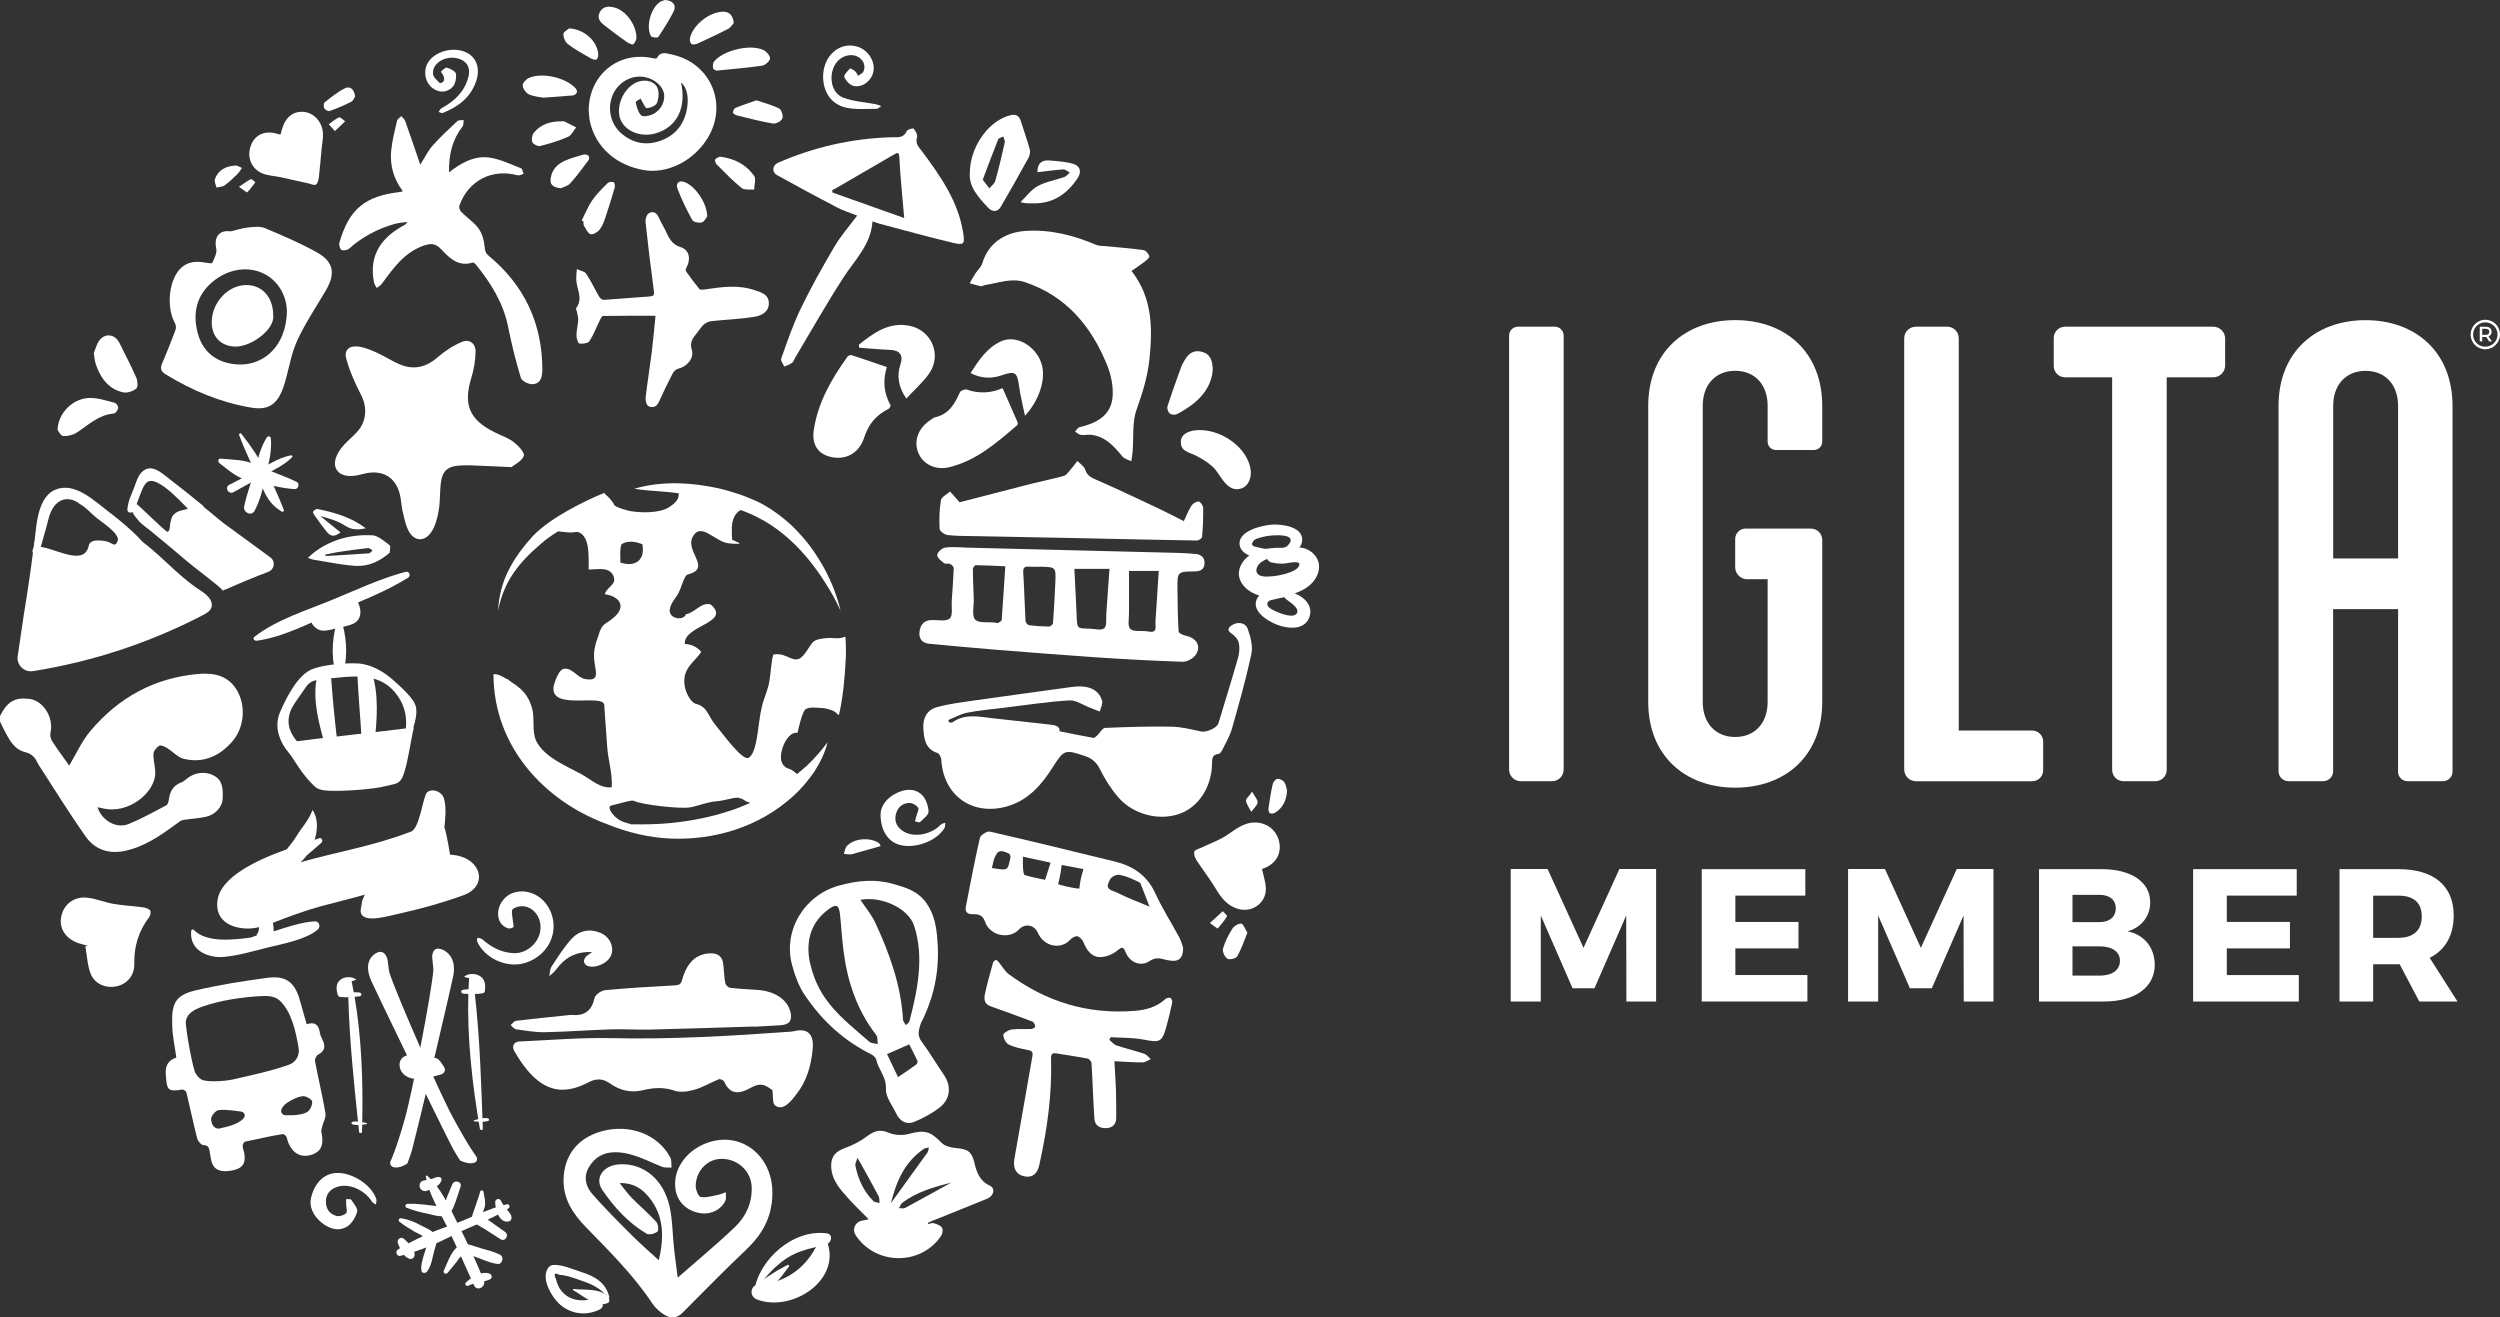<?xml version="1.0" encoding="UTF-8"?>
<svg id="a" data-name="Layer 1" xmlns="http://www.w3.org/2000/svg" width="567.82" height="299.21" viewBox="0 0 567.82 299.21">
  <rect x="0" y="0" width="567.82" height="299.21" fill="#333333" stroke="none"/>
  <defs>
    <style>
      .b {
        fill: #fff;
      }
    </style>
  </defs>
  <g>
    <path class="b" d="M41.6,186.24c1.7-.28,3.44-.35,5.13-.71,2.14-.46,3.79-2.23,3.85-4.21.06-1.93.12-4.02-1.98-5.15-2.06-1.1-4.57-.73-6.34.84-.32.28-.68.56-1.08.7-1.86.67-2.6,2.08-2.83,3.92-.06.45-.24,1.11-.57,1.28-2.82,1.48-5.61,3.05-8.55,4.24-2.81,1.14-6.1-.77-7.09-3.81.39.08.73.15,1.07.23,6.12,1.52,12.12-3.73,12.06-8.09-.02-1.42-.48-2.85-.42-4.26.03-.65.7-1.45,1.31-1.84.34-.22,1.2.16,1.71.47,1.33.81,2.49,2.17,3.9,2.51,4.4,1.04,8.08-.6,10.98-3.94,2.65-3.05,3.15-7.77,1.23-11.34-1.92-3.58-5.26-4.32-8.9-4.01-10,.87-18.19,5.37-24.58,13-1.96,2.34-3.23,5.24-4.78,7.81-1.14-1.61-2.57-3.52-3.87-5.52-.35-.54-.53-1.39-.38-2,.79-3.33-1.63-7.25-4.82-7.62-3.3-.39-5,.6-6.65,3.9v1.2c.27.57.51,1.16.81,1.71,1.22,2.27,2.24,4.71,5.17,5.36.64.14,1.29.58,1.75,1.06.48.5.72,1.24,1.11,1.84,3.53,5.44,6.93,10.98,10.68,16.27,1.99,2.8,5.03,3.91,8.58,3.23,4.7-.91,8.45-3.61,12.19-6.35.4-.3.85-.65,1.32-.72Z"/>
    <path class="b" d="M279.63,142.12c-.82.63-.85,1.15.14,1.82.71.48,1.45,1.31,1.61,2.11.22,1.08.11,2.33-.2,3.41-1.41,4.94-2.94,9.84-4.42,14.76-.34,1.15-2.78,2.19-3.99,1.92-2.21-.49-4.46-1.05-6.7-1.09-5.02-.09-10.05.06-15.07.28-.62.03-1.17,1.12-1.78,1.69-.26.24-.62.63-.87.58-2.54-.45-5.07-.98-7.71-1.51.16-1.1-.92-1.38-2.11-1.51-4.32-.48-8.63-.97-12.95-1.43-3.14-.33-6.35-1.18-9.26.92-.16.12-.51,0-.77-.02-.05-.17-.11-.34-.16-.51,1.41-.57,2.78-1.37,4.25-1.66,2.77-.54,5.6-.79,8.4-1.13,4.94-.6,9.87-1.37,14.82-1.67,1.55-.09,3.18,1.09,4.77,1.69.72.27,1.44.56,2.16.84.19-.83.74-1.78.52-2.48-.83-2.64-3.26-3.61-6.95-3.09-7.34,1.03-14.68,2-22.02,3.05-2.87.41-5.77.76-8.55,1.53-2.22.61-3.21,2.44-3.07,4.73.14,2.37.35,4.74,3.2,5.68.42.14.84.96.87,1.49.44,8.07,6.9,12.79,14.69,10.7,5-1.34,8.07-4.91,10.68-9.04,2.48-3.92,2.74-3.99,7.23-2.47,1.57.53,2.63,1.36,3.41,2.95,1.12,2.26,2.51,4.47,4.15,6.38,3.41,3.99,9.3,5.46,13.95,3.8,4.27-1.53,7.17-5.86,7.38-11.08.05-1.13-.2-2.34,1.49-2.53.3-.03.64-.49.81-.83.78-1.61,1.74-3.17,2.22-4.87,1.6-5.63,3.2-11.27,4.42-16.99.38-1.78-.19-3.92-.83-5.71-.53-1.51-2.46-1.7-3.77-.71Z"/>
    <path class="b" d="M214.54,124.42c-.67.11-1.65,1.06-1.67,1.65-.02.61.9,1.33,1.54,1.83.31.25.98,0,1.38.19.36.17.84.65.83.98-.09,2.43-.28,4.85-.45,7.28-.1,1.43.31,3.43-.45,4.12-.83.76-2.77.3-4.23.36-1.8.08-2.52,1.27-2.66,2.82-.14,1.52.72,2.42,2.23,2.56,4.6.44,9.2.87,13.81,1.25,7.99.64,15.97,1.29,23.96,1.83,6.59.44,13.2.8,19.8,1.01.96.03,2.27-.68,2.87-1.47,1.45-1.91.33-3.94-2.14-4.43-.61-.12-1.64-.58-1.66-.93-.2-3.22-.24-6.44-.27-9.67-.04-3.95-.01-3.97,3.92-4.02,1.25-.01,2.15-.41,2.23-1.77.07-1.36-.72-2.07-2.02-2.19-1.43-.13-2.86-.22-4.3-.25-16.07-.41-32.13-.8-48.2-1.2,0-.02,0-.03,0-.03-1.52-.02-3.06-.19-4.54.06ZM256.43,129.68h6.75c-.2,3.15-.39,6.12-.58,9.09-.07,1.11-.22,2.24-.14,3.34.09,1.25-.42,1.56-1.52,1.33-.19-.04-.39-.06-.59-.08-1.25-.13-2.93.17-3.64-.52-.64-.62-.27-2.33-.28-3.56-.02-3.22,0-6.43,0-9.6ZM252,129.2c-.25,3.51-.48,6.82-.73,10.14-.09,1.17.18,2.83-.47,3.36-.69.58-2.26.1-3.45.08-2.74-.04-2.7-.05-2.81-2.84-.14-3.57-.35-7.15-.52-10.74h7.98ZM233.78,128.7c.83.08,1.67.02,2.51.02,3.52.07,3.55.07,3.41,3.53-.13,3.1-.31,6.2-.54,9.3-.02.29-.59.76-.91.76-1.51-.02-3.03-.12-4.53-.31-.31-.04-.77-.61-.79-.95-.21-3.66-.29-7.32-.52-10.98-.07-1.16.3-1.46,1.37-1.37ZM221.61,128.37c2.22.03,4.45.15,6.72.25-.27,4.17-.52,8.18-.82,12.19-.02.25-.49.51-.81.67-.18.09-.46-.04-.7-.07-1.56-.18-3.75.18-4.52-.7-.81-.91-.26-3.03-.31-4.62-.08-2.27-.19-4.54-.21-6.81,0-.32.43-.91.66-.91Z"/>
    <path class="b" d="M100.2,109.23c.36-2.33,1.58-3.28,3.91-3.47.91-.07,1.83-.1,2.75-.07,2.86.1,5.72.25,9.3.41.76-.63,2.43-1.39,2.81-2.57.24-.74-1.27-2.34-2.31-3.14-1.28-.97-2.89-1.49-4.35-2.22-5.76-2.88-7.12-6.29-5.24-12.41.59-1.91.92-3.95.95-5.94.03-1.77-1.4-2.87-3.02-2.2-2,.83-3.92,2.06-5.55,3.49-2.63,2.3-5.43,2.99-8.61,1.67-1.79-.74-3.43-1.86-5.21-2.66-1.36-.61-2.79-1.22-4.25-1.41-2.02-.27-3.26.78-2.75,2.69.75,2.83,1.98,5.58,3.33,8.19,1.52,2.93,1.35,6.15-.92,8.58-.9.96-1.91,1.82-2.81,2.77-2,2.1-2.66,4.33-1.76,5.76.92,1.45,2.97,1.8,5.81,1,4.73-1.33,8.04.8,8.75,5.64.14.99.22,1.99.45,2.96.32,1.35.6,2.75,1.17,3.99,1.2,2.59,3.59,2.97,5.24.66,1-1.4,1.46-3.31,1.76-5.06.38-2.18.2-4.46.54-6.65Z"/>
    <path class="b" d="M169.56,283.74c3.98-3.73,6.09-8.09,5.85-13.56-.34-7.62-6.59-12.7-13.56-10.98-5.61,1.38-9.32,6.35-8.38,11.23.55,2.81,2.79,4.78,5.87,5.15,2.26.27,4.56-.91,5.43-2.92.23-.53.06-1.24.07-1.87-.56.2-1.11.47-1.69.58-1.34.25-2.74.72-4.01.49-.54-.1-1.17-1.73-1.13-2.64.16-3.58,2.91-6.14,6.17-6.01,3.59.15,6.41,2.89,6.55,6.37.14,3.58-1.28,6.67-3.73,9.04-4.1,3.94-8.51,7.56-13.07,11.56-.3-2.36-.61-4.54-.85-6.73-.33-3.08-.31-6.24-.96-9.25-1.37-6.32-5.93-10.05-11.4-9.75-3.69.2-5.78,3.1-3.91,5.84,2.68,3.92,5.9,7.46,10.06,9.92.57.34,1.86,0,2.46-.48.32-.25.17-1.73-.27-2.2-1.75-1.91-3.73-3.6-5.55-5.44-.92-.93-1.68-2.03-2.78-3.38,3.16-.08,5.11,1.32,6.63,3.16,3.65,4.43,3.4,9.52,2.27,14.37-1.97-1.81-4.11-3.66-6.1-5.65-3.07-3.07-6.16-6.13-9.01-9.4-1.46-1.67-2.05-3.84-.81-6.01,1.28-2.24,3.24-3.44,5.88-3.47,3.95-.05,7.26,1.92,10.77,3.3.65.26,1.44.13,2.17.18-.09-.78.04-1.68-.3-2.32-2.82-5.27-9.3-7.68-15.63-5.91-5.33,1.49-8.45,5.38-8.6,10.86-.12,4.44,2.11,7.86,5.04,10.87,5.4,5.54,10.9,10.99,15.21,17.49.66.99,1.68,1.85,2.7,2.48,1.36.84,2.78.79,4.03-.46,4.84-4.84,9.61-9.77,14.6-14.45Z"/>
    <path class="b" d="M209.87,230.96c2.47-5.42,3.54-11.05,3.05-17.23-.21-3.41-.79-6.14-2.45-8.53-2.02-2.91-4.87-3.65-7.71-4.46-4.08-1.16-8.11-.72-12.14.38-7.94,2.16-12.88,10.26-10.69,18.17.64,2.3,1.54,4.83,2.93,6.85,4.19,6.07,8.88,10.25,15.13,13.39.44.22.94.72,1.03,1.17.49,2.26,2.35,3.92,2.2,6.62-.11,1.81,1.46,3.74,2.33,5.59.84,1.81,2.39,2.64,4.22,1.85,2.02-.87,4.05-1.93,5.75-3.3,2.39-1.92,2.55-4.86.89-7.29-1.73-2.52-3.28-5.17-5.1-7.62-1.05-1.4-.63-2.64-.21-3.97.18-.56.53-1.07.78-1.61ZM199.37,237.14c-.65-.17-1.47-.14-1.93-.54-6.22-5.37-11.44-9.28-13.35-17.47-.07-.31-.16-.62-.18-.68-.98-5.17.5-9.26,4.51-12.1,1.52-1.08,2.14-.73,2.36,1.26.3,2.77.45,5.56.8,8.32.88,6.99,3.05,13.49,7.43,19.14.38.49.25,1.37.36,2.06ZM208.11,241.78c-1.31.96-2.67,1.86-4.14,2.87-.88-1.85-1.7-3.56-2.5-5.23,1.67-.73,3.29-1.45,5.03-2.21.62,1.2,1.29,2.44,1.88,3.73.09.2-.08.7-.28.84ZM206.56,231.97c-.09.33-.53.58-.81.86-.23-.41-.63-.81-.65-1.23-.45-7.82-3.05-15.03-6.3-22.03-.84-1.81-2.18-3.39-3.38-5.2,4.63-.88,10.89,1.8,12.22,5.94,2.3,7.11.77,14.56-1.08,21.66Z"/>
    <path class="b" d="M262.44,202.97c-1.88-4.13-5.07-6.28-9.26-7.3-9.44-2.3-18.87-4.62-28.34-6.79-.64-.15-2.12.77-2.27,1.41-1.19,5.15-2.17,10.36-3.18,15.55-.24,1.25.24,1.84,1.62,1.8,1.18-.04,2.2.18,2.71,1.69,1.09,3.23,5.52,4.15,7.76,1.74,1.32-1.42,3.47-1.01,4.26.81,1.36,3.13,5.23,3.91,7.36,1.54.38-.43,1.16-.88,1.62-.76.55.14,1.13.8,1.37,1.37.72,1.73,1.78,3.3,3.67,3.35,1.34.04,2.96-.6,4-1.48,1.11-.94,1.39-.84,1.88.35.99,2.37,3.42,3.39,5.45,2.04,1.21-.81,2.22-.73,3.41-.36.45.14.94.19,1.41.26,1.84.26,2.82-.59,2.82-2.9-.18-.51-.41-1.5-.87-2.36-1.79-3.34-3.86-6.54-5.42-9.98ZM229.5,194.77c-.67,3.08-.47,2.97-4.23,2.37.25-.73.24-1.25.47-1.88.75-2.12,1.36-2.38,3.42-1.38.22.1.4.62.34.89ZM237.49,199.52c-.04.11-.13.31-.16.3-1.53-.32-3.08-.6-4.58-1.07-.26-.08-.35-.96-.39-1.47-.06-.82-.02-1.66-.02-2.7,2.27.49,4.28.92,6.28,1.35-.4,1.26-.77,2.43-1.14,3.59ZM245.46,199.73c-.15.7-.22,1.41-.32,2.1-2-.12-4.81-.99-4.81-.99,0,0,.62-2.38.81-4.39,1.63.31,3.25.62,4.93.94-.24.9-.46,1.61-.61,2.34ZM253.77,202.76c-.83-.43-2.88-.65-1.92-2.36.21-1.18,1.6-1.86,2.49-1.69,1.66.33,2.78.92,3.99,1.47.24.11.62.26.71.49.67,1.64,1.29,3.3,2.04,5.25-2.68-1.13-5.08-2-7.32-3.16Z"/>
    <path class="b" d="M119.72,243.01c4.18,4.96,8.42,5.74,14.12,2.73,1.57-.82,3.15-.77,4.59.27,2.3,1.65,4.84,2.27,7.57,1.61,2.45-.59,4.74-.74,7.23.11,1.36.47,3.16.17,4.62-.26,1.87-.55,3.58-1.61,5.4-2.34.3-.12,1.08.21,1.22.52,1.03,2.34,2.68,3.01,5.03,1.93.81-.37,1.57-.87,2.41-1.11.57-.16,1.29-.13,1.84.09.74.3,1.38.86,1.7,1.06.19,1.35-.05,2.96.58,3.44,1.41,1.08,2.72-.03,3.76-1.17.36-.4.69-.83,1.02-1.26,2.44-3.06,3.44-6.63,3.78-10.48.29-3.34-1.2-4.72-4.43-3.91-.19.05-.38.07-.57.08-13.56.98-27.11,1.78-40.73,1.47-6.96-.16-13.94.47-20.91.76-1.24.05-1.79,1.1-1.1,2.25.87,1.45,1.78,2.91,2.87,4.2Z"/>
    <path class="b" d="M223.8,64.73c3-.45,5.91-1.69,9.05-.63,9.33,3.15,15,9.98,18.57,18.74.93,2.28,1.5,4.99,1.27,7.41-.41,4.21-3.72,5.9-7.5,6.78-.4.09-.69.66-1.03,1,.44.26.87.68,1.34.75.73.11,1.51-.11,2.25-.03,3.27.34,5.25,2.57,7.18,4.93.45.55,1.34.74,2.02,1.09.1-.73.24-1.45.3-2.18.26-3.23-.14-6.69.92-9.63,1.35-3.75,2.49-7.45,2.9-11.4.73-7.03.7-13.91-4.07-20.02,1.03-.72,1.96-1.32,2.83-2,.49-.38,1.28-.98,1.21-1.32-.12-.56-.79-1.33-1.31-1.41-2.73-.39-5.48-.59-8.23-.87-.88-.09-1.84-.03-2.62-.36-5.09-2.17-10.33-3.49-15.92-3.13-5,.32-8.58,3.02-9.85,7.35-.25.84-1.05,1.52-1.56,2.3-.47.72-.87,1.49-1.31,2.23.84.23,1.68.51,2.53.67.31.06.68-.22,1.03-.27Z"/>
    <path class="b" d="M77.09,55.07c-.15.51.09,1.46.47,1.69.39.24,1.35.06,1.74-.29,3-2.69,6.47-4.5,10.31-5.6.92-.26,1.9-.32,2.85-.46-.15.42-.37.56-.6.69-5.22,2.81-8.14,6.83-6.92,13.05.09.44.41.84.63,1.26.39-.32.86-.57,1.15-.96,2.61-3.51,5.07-7.11,9.53-8.67,1.73-.6,2.75-.47,4.04.92,1.83,1.95,3.87,3.95,7.05,2.94.17-.05.51.18.67.36,3.46,4.24,6.31,8.77,7.41,14.28.77,3.89,1.74,7.75,2.88,11.54.21.71,1.72,1.47,2.6,1.44,2.06-.07,2.29-1.91,2.28-3.46-.06-10.42-4.11-19.01-12.14-25.67-.81-.67-.91-1.26-.99-2.25-.12-1.39-.58-2.93-1.4-4.04-1.04-1.41-2.62-2.42-3.88-3.69-.32-.32-.57-1.04-.43-1.43,1.98-5.69,7.41-8.48,13.22-6.91.39.11.9-.2,1.35-.32-.18-.44-.25-1.15-.55-1.26-2.35-.9-4.68-2.07-7.13-2.43-3.37-.49-6.35,1.07-9.25,3.35-.07-4.05.76-7.44,3.07-10.41.27-.35.18-.98.25-1.48-.49.08-1.15-.01-1.45.27-1.92,1.79-3.84,3.59-5.59,5.54-.98,1.09-1.63,2.47-2.81,4.32-1.24-3.61-2.3-6.76-3.41-9.88-.15-.42-.58-.75-.89-1.12-.34.34-.88.63-.97,1.03-.52,2.24-1.11,4.49-1.33,6.77-.33,3.34.54,6.46,2.65,9.25-.32.09-.47.14-.61.16-8,.92-11.6,3.89-13.79,11.47Z"/>
    <path class="b" d="M73,257.21c-.08-.38.03-.81.13-1.2.26-1.06.95-2.18.79-3.16-.67-3.96-1.62-7.86-2.37-11.81-.09-.46.3-1.3.69-1.5,1.46-.76,1.76-1.76,1.07-3.22-.27-.57-.56-1.16-.66-1.77-.28-1.78-1.11-2.57-3-1.9-.55-1.95-1.04-3.74-1.56-5.53-1.22-4.25-3.32-5.58-7.52-5.01-5.3.72-10.91,1.59-16.13,2.83-4.83,1.15-5.51,3.11-5.32,8.21.09,2.36.61,4.7.93,7.06q-2.75.83-2.38,4.03c0,.08.01.16.02.24.21,3.22.57,3.48,3.69,2.99.29-.05.88.35.95.63.84,3.47,1.56,6.97,2.44,10.42.16.64.93,1.55,1.43,1.56,1.18.02,1.29.71,1.43,1.55.09.55.19,1.1.29,1.65.46,2.52,2.16,3.04,4.67,2.59,2.39-.43,3.32-1.47,2.88-4.01-.1-.55-.36-1.08-.36-1.62,0-.33.32-.9.57-.95,2.96-.56,5.53-1.26,8.51-1.7.28-.04.85.41.92.72.69,2.94,2.56,4.7,5.2,4.09,2.52-.59,3.34-2.2,2.71-5.19ZM55.12,254.23c-1.4,1.21-3.27,1.64-5.48,2.13-1.41-.11-1.68-1.5-1.68-2.24,0-.7,1.05-1.92,1.73-1.99,1.72-.17,3.49.15,5.23.36.27.03.65.49.68.78.03.31-.27.77-.48.95ZM53.16,245.12c-2.23.51-5.63.64-7.09.21-.7-.21-1.62-1.26-1.86-2.03-.83-2.63-2.18-10.51-2-11.44.34-1.71,1.91-2.57,3.68-3.2,4.16-1.49,9.21-2.18,13.12-2.41,1.73-.1,3.4-.06,4.54,1.02,2.69,2.57,3.59,6.87,4.25,10.59.35,1.96-.64,3.44-2.25,4-4.07,1.43-8.19,2.3-12.38,3.25ZM69.75,252.58c-1.1.61-2.88.79-4.38.71-.56.11-1.29-.04-1.5-.75-.16-.7.67-1.62,1.26-2.02,1.08-.72,2.32-1.36,3.56-1.54.71-.11,2.1.64,2.2,1.19.13.75-.49,2.05-1.15,2.42Z"/>
    <path class="b" d="M37.54,84.97c6.07,3.73,12.53,6.45,19.59,7.62,3.5.58,5.53-.51,6.92-3.81.29-.7.52-1.42.73-2.15.9-3.14,1.41-6.45,2.77-9.38,1.83-3.95,4.3-7.59,6.5-11.37,2.19-3.75,1.74-6.44-2.05-8.55-3.78-2.11-7.79-3.82-11.78-5.5-1.09-.46-2.51-.31-3.75-.18-1.38.14-2.72.59-4.08.9-2.7-.38-3.83,1.38-3.27,3.9.22.98-.43,2.21-.89,3.24-.09.2-1.14.05-1.72-.06-2.23-.42-4.29-.1-5.8,1.66-2.5,2.92-2.85,8.81-.95,12.15.23.4.26,1.06.1,1.5-.96,2.57-1.97,5.13-3.05,7.65-.47,1.1-.25,1.77.75,2.39ZM48.89,63.53c6.39-4.72,14.48-2.02,16.07,5.29.16.73.17,1.5.2,1.76-.02,8.21-5.82,13.39-12.91,11.98-4.2-.83-6.64-3.55-7.51-7.59-1-4.61.29-8.58,4.15-11.44Z"/>
    <path class="b" d="M176.48,39.77c4.49,2.49,9,4.94,13.55,7.3,1.59.83,3.34,1.37,4.66,1.9-1.75,2.35-3.68,4.53-5.14,7-2.73,4.63-5.37,9.34-7.71,14.18-1.76,3.64-3.05,7.51-4.42,11.32-.16.45.45,1.18.7,1.78.59-.26,1.25-.44,1.76-.82.35-.26.49-.8.74-1.21,3.62-6.05,7.08-12.21,10.91-18.13,2.62-4.06,6.29-7.5,6.64-12.81.62.21,1.1.4,1.59.53,5.53,1.46,11.04,3.01,16.61,4.32,2.62.62,2.78.28,2.4-2.21-1.12-7.16-5.13-12.87-9.3-18.48-.78-1.04-1.65-1.76-1.18-3.27.17-.55-.34-1.42-.78-1.96-.13-.16-1.39.18-1.56.55-.8,1.75-2.18,1.37-3.64,1.42-8.9.28-17.44,2.22-25.6,5.79-1.3.57-1.47,2.12-.24,2.8ZM189.64,42.88c4.48-2.59,8.95-5.19,13.42-7.79.92-.53,1.15-.5,1.21.77.23,4.45.7,8.89,1.1,13.66-5.24-1.86-10.76-3.82-16.27-5.78-.03-.18-.07-.36-.1-.55.21-.1.43-.19.64-.31Z"/>
    <path class="b" d="M265.8,226.65c-.27-.14-.87.04-1.14.28-2.01,1.82-4.3,2.45-7.04,2.67-10.61.83-20.03-2.08-28.49-8.33-.9-.66-1.47-1.76-2.21-2.64-.2-.24-.5-.61-.71-.59-.25.02-.61.38-.68.65-.65,2.34-1.3,4.68-1.82,7.04-.26,1.16-.18,2.31,1.27,2.82,3.19,1.13,6.37,2.28,9.53,3.49.32.12.55.7.63,1.11.03.14-.55.55-.87.56-1.51.07-3.04-.08-4.52.13-.71.1-1.88.81-1.87,1.23.02.76.58,1.85,1.23,2.17,1.29.64,2.77.93,4.21,1.21.89.17,1.36.34,1.17,1.41-1.38,7.76-2.68,15.53-4.08,23.29-.39,2.15.34,3.63,2.25,4.03,1.78.38,2.94-.52,3.4-2.6,1.77-7.96,2.92-15.99,2.66-24.17-.03-1.05.36-1.32,1.36-1.14,2.31.41,4.65.71,6.95,1.16.36.07.86.67.89,1.05.26,4.22.37,8.44.66,12.65.11,1.59,1.31,2.2,2.82,2.09,1.44-.11,2.13-.99,2.13-2.39,0-2.07,0-4.15-.06-6.22-.07-2.16-.23-4.33-.36-6.58,2.25.11,4.31.28,6.38.27.63,0,1.26-.48,1.89-.74-.5-.42-.93-1.04-1.51-1.23-2.08-.69-4.22-1.19-6.29-1.89-.62-.21-1.09-.84-1.63-1.27.11-.2.22-.4.33-.6,2.53.17,5.1.08,7.57.57,3.5.69,4.07.57,5.01-2.75.53-1.86.97-3.75,1.38-5.65.07-.34-.14-.96-.4-1.1Z"/>
    <path class="b" d="M224.78,269.27c-2.31-1.07-2.96-3.03-3.48-5.22-.61-2.53-1.54-3.07-4.11-3.28-1.17-.1-2.62-.45-3.37-1.24-2.51-2.61-3.87-2.95-7.43-1.98-1.41.38-3.23.3-4.56-.28-2-.87-3.31-.37-4.9.81-1.48,1.1-3.18,2.03-4.92,2.63-2.17.76-3.31,1.91-3.23,4.25.11,3.11,2.1,5.26,4.03,7.38,1.4,1.55,2.92,2.98,4.5,4.59-.65.14-1.15.23-1.64.34-1.5.35-2.16,2-1.33,3.28,4.54,6.91,14.93,6.97,19.46.07.3-.46.41-1.43.13-1.81-.38-.52-1.19-.78-1.87-.99-.36-.11-.83.13-1.24.21-.03-.09-.06-.18-.09-.27.31-.15.62-.31.94-.44,4.17-1.68,8.36-3.34,12.52-5.05,1.58-.65,1.95-2.36.59-2.99ZM198.35,272.77c-2.25-2.23-3.47-5.01-4.08-8.07-.07-.37.21-.81.47-1.72.46.78.63,1.06.79,1.34,1.35,2.45,2.73,4.89,4.03,7.37.23.43.14,1.02.2,1.54-.48-.14-1.09-.14-1.41-.45ZM202.35,273.27c1.22-4.89,3.11-9.37,7.49-12.33.31-.21.76-.21,1.14-.3-.11.38-.11.83-.33,1.14-2.75,3.84-5.53,7.66-8.3,11.49ZM205.57,274.36c-.37.2-.92.04-1.39.05.24-.4.39-.92.73-1.19,3.51-2.69,7.69-3.71,11.14-4.62-3.11,1.72-6.78,3.77-10.48,5.76Z"/>
    <path class="b" d="M246.46,106.65c-.24-.76-1.15-1.32-1.76-1.96-.55.71-1.07,1.44-1.65,2.11-.43.49-.88,1.14-1.44,1.3-2.49.69-5.03,1.19-7.54,1.82-5.58,1.42-11.15,2.88-16.11,4.16-.94-1.05-1.56-1.75-2.17-2.44-.72.65-1.94,1.21-2.07,1.96-.37,2.14-.42,4.35-.31,6.53.03.52,1.15,1.32,1.84,1.4,2.09.24,4.22.2,6.33.24,7.66.15,15.31.29,22.97.45,9.09.19,18.18.4,27.27.55.42,0,1.18-.5,1.21-.81.18-2.2.29-4.41.24-6.62-.01-.52-.66-1.43-1.05-1.44-.55-.02-1.32.49-1.64,1-.71,1.13-1.19,2.4-1.7,3.47-1.98-1-3.86-1.99-5.78-2.9-4.72-2.22-9.44-4.46-14.22-6.55-1.17-.51-1.99-.95-2.41-2.27Z"/>
    <path class="b" d="M147.61,67.33c-3.5.23-6.99.56-10.5.78-.33.02-.82-.38-1.01-.71-1.01-1.73-1.85-3.57-2.97-5.23-.38-.57-1.39-.71-2.12-1.05-.05.75-.14,1.5-.13,2.24.01,2.2,1.66,4.39,0,6.6-.11.15.09.52.14.79.11.66.34,1.32.31,1.97-.06,1.15-.4,2.29-.4,3.43,0,.66.34,1.81.68,1.87.73.13,1.95-.05,2.28-.55.96-1.46,1.57-3.15,2.35-4.74.18-.37.47-.97.72-.97,4.02-.06,8.04-.04,11.93-.04-.31,2.98-.53,5.59-.85,8.19-.44,3.48-1,6.94-1.4,10.42-.07.63.2,1.69.64,1.91.91.47,1.85.22,2.37-.95.99-2.22,2.06-4.4,3.18-6.56.23-.44.76-.87,1.23-.99,2.01-.5,3.66-2.36,3.06-4.3-.55-1.79.31-2.73,1.21-3.85.5-.62.91-1.34,1.5-1.86.46-.4,1.13-.72,1.73-.79,3.3-.36,6.64-.46,9.91-1.01,1.54-.26,3.26-1.15,3.15-3.22-.1-1.94-1.86-2.34-3.3-2.83-3.72-1.26-7.49-.69-11.25-.14-.4.06-1.03.12-1.22-.1-1.09-1.32-2.11-2.7-3.09-4.1-.11-.16.05-.58.18-.83,1.02-1.84.63-3.97-1.36-4.58-2.17-.67-2.71-2.3-3.51-3.93-.46-.93-1.01-1.81-1.42-2.76-.48-1.12-1.32-1.61-2.31-.98-.48.31-.79,1.32-.72,1.96.56,5.23,1.19,10.44,1.89,15.65.12.9.02,1.19-.93,1.25Z"/>
    <path class="b" d="M117.19,233.78c2.21.31,4.44.71,6.66.66,5.01-.1,10.01-.49,15.02-.65,2.89-.09,5.79.13,8.68.06,7.91-.19,15.82-.46,23.72-.7,0,.02,0,.03,0,.05,2-.11,4-.22,6.01-.34,2.03-.12,2.76-1.12,2.24-3.07-.75-2.81-3.55-4.67-7.46-4.95-2.07-.15-4.16-.24-6.22-.48-.42-.05-1.02-.63-1.1-1.04-.26-1.36-.31-2.76-.44-4.14-.18-1.89-1.16-2.73-3.06-2.65-3.14.15-5.22,2.08-6.32,6.05-.27.98-.71,1.18-1.66,1.23-5.28.28-10.56.59-15.81,1.08-.88.08-2.24,1.02-2.41,1.78-.64,2.87-2.22,4.1-5.09,3.85-.38-.03-.77.04-1.15.08-3.87.4-7.74.79-11.6,1.26-.44.05-.81.63-1.22.97.4.33.77.88,1.21.94Z"/>
    <path class="b" d="M133.71,25.01c.08.83.09,1.68.26,2.49,1.23,5.84,5.9,10.05,12.31,11.14,5.31.9,11.27-2.1,14.44-7.27,4.71-7.7.7-17.12-8.15-18.99-1.16-.25-2.55-.81-3.37.81-.06.13-.56.11-.83.05-7.81-1.77-14.58,3.69-14.66,11.77ZM139.1,21.69c1.14-2.72,3.76-4.43,6.57-4.28,2.38.12,4.65,1.76,5.1,3.68.44,1.83-.63,4.02-2.6,4.9-.77.34-2.12.62-2.53.22-.72-.7-1.01-1.91-1.25-2.96-.05-.22.86-.67,1.11-.85.58.94,1.03,2.19,1.4,2.16.83-.05,2.08-.56,2.32-1.19.4-1.05.53-2.55.06-3.5-.87-1.77-3.54-2-5.4-.8-2.7,1.74-4.06,5.66-2.87,8.26,1.21,2.65,4.77,3.93,8.06,2.91,4.75-1.47,6.86-5.81,5.61-11.52,1.17.92,1.78,2.96,1.42,5.54-.51,3.63-2.44,6.32-5.9,7.64-3.32,1.26-6.46.69-9.14-1.66-2.41-2.11-3.15-5.66-1.94-8.54Z"/>
    <path class="b" d="M192.53,80.95c-3.66,5.09-6.78,10.46-7.7,16.78-.46,3.13.84,5.16,3.4,5.93,3.43,1.03,6.81-.43,8.05-4.28,1.01-3.12,2.75-5.12,5.53-6.51.25-.12.54-.71.45-.87-1.67-2.89-1.69-5.91-.83-8.62-2.71-.93-5.31-1.83-7.93-2.69-.27-.09-.81.04-.96.25Z"/>
    <path class="b" d="M215.63,106.11c6.13-1.49,10.74-5.55,15.37-9.51.14-.12.19-.51.11-.71-1.1-2.57-2.24-5.12-3.4-7.74-2.45,1.11-5.25,1.35-8.16.33-.41-.14-1.36.24-1.53.62-1.16,2.6-2.48,4.95-5.56,5.66-.41.09-.77.41-1.14.65-2.76,1.8-3.84,4.73-2.76,7.41,1.05,2.6,3.89,4.06,7.05,3.29Z"/>
    <path class="b" d="M32.34,206.06c-2.18-.29-4.38-.39-6.54-.76-1.99-.35-3.9-1.16-5.89-1.4-3.06-.37-5.42,1.45-6,4.26-.55,2.65.96,5.03,3.87,6.05.7.25,1.44.39,2.17.58-.19.05-.38.09-.56.14.37,2.09.45,4.29,1.2,6.23.93,2.39,3.55,3.4,5.98,2.84,2.31-.53,3.98-2.45,3.93-5.06-.08-3.96.96-7.46,3.36-10.6.3-.39.47-1.31.23-1.58-.38-.42-1.12-.62-1.74-.7Z"/>
    <path class="b" d="M285.05,186.82c-2.69-.02-4.53,1.68-6.61,3.01-1.73,1.11-3.73,1.81-5.61,2.7-.56.27-1.44.48-1.56.9-.16.56.12,1.38.48,1.93,1.39,2.15,3,4.18,4.31,6.38,1.29,2.16,2.71,4.05,5.26,4.73,3.19.85,6.3-1.45,6.19-4.74-.05-1.43-.56-2.84-.87-4.33-.04.02.06-.05.16-.09,2.81-.96,4.23-3.14,3.79-5.84-.46-2.76-2.71-4.63-5.54-4.66Z"/>
    <path class="b" d="M59.67,39.41c1.21.5,2.62.53,3.94.81,2.14.46,4.28.95,6.42,1.43.59.13,1.38.52,1.72.28.43-.3.61-1.11.68-1.73.25-2.12.41-4.24.61-6.36.11-1.15.36-2.29.32-3.43-.08-2.61-1.99-4.76-4.3-4.99-2.4-.25-4.19,1.14-4.99,3.85-.12.41-.23.83-.36,1.29-.2-.04-.35-.06-.49-.1-2.82-.94-5.18-.02-6.17,2.41-1.08,2.68-.07,5.44,2.63,6.56Z"/>
    <path class="b" d="M227.29,47c2.16-3.69,4.26-7.43,6.32-11.18.3-.54.43-1.35.27-1.94-.58-2.12-1.35-4.18-1.99-6.29-.63-2.04-2.02-1.61-3.42-1.09-4.44,1.65-8.18,7.25-8.19,12.77-.28,3.11,1.94,5.56,4.18,7.94.84.9,2.09,1.06,2.84-.22ZM226.71,31.67c.13-.33.78-.45,1.18-.67.11.48.41,1,.31,1.43-.65,2.9-1.34,5.79-2.14,8.65-.18.64-.89,1.14-1.35,1.7-.41-.54-.83-1.08-1.5-1.97,1.18-3.12,2.3-6.15,3.5-9.14Z"/>
    <path class="b" d="M206.54,73.99c-4.68-.92-8.12,1.64-11.47,4.3.02.23.05.45.07.68,2.32.17,4.63.41,6.95.49,2.31.08,3.12,1.21,2.44,3.26-.86,2.59-.53,5.15,1.33,7.8,1.85-2.01,3.81-3.7,5.23-5.77,2.87-4.19.48-9.78-4.54-10.76Z"/>
    <path class="b" d="M227.39,85.27c3.24-1.08,3.64-.78,4.09,2.57.29,2.12.83,4.2,1.32,6.59,2.92-3.15,4.43-7.32,4.04-10.53-.58-4.69-5.66-8.14-9.5-6.37-3.19,1.47-5.02,4.29-6.9,7.21,2.36,1.2,4.62,1.32,6.95.54Z"/>
    <path class="b" d="M268.22,100.14c-.21,2.35,1.77,2.54,3.28,3.29,1.37.68,2.72,1.49,3.85,2.5.99.89,1.63,2.15,2.46,3.22,1.09,1.4,2.38,2.45,4.29,1.73,1.5-.56,2.27-2.47,1.91-4.48-.82-4.59-6.15-8.66-11.42-8.72-2.51-.03-4.24.89-4.38,2.45Z"/>
    <path class="b" d="M118.98,218.8c4.52-1.29,7.28-5.26,6.67-9.61-.68-4.82-5.13-7.85-9.29-6.33-1.82.67-3.25,2.7-3.23,4.63.02,1.58.67,2.8,2.21,3.35.36.13.96,0,1.24-.25.18-.16-.04-.75-.06-1.15-.05-1.02-.52-2.55-.04-2.96.71-.61,2.22-.81,3.16-.5,2.37.78,3.55,3.39,3,5.83-.62,2.74-3.28,4.82-6.03,4.68-2.76-.14-5.03-1.36-7.07-3.15-.27-.24-.75-.25-1.13-.36,0,.32-.12.68,0,.94,1.69,3.72,6.64,5.98,10.58,4.86Z"/>
    <path class="b" d="M267.41,94.02c1.33-.71,2.63-1.53,3.8-2.47,2.49-2.01,4.01-4.6,4.23-7.38.01-2.26-.51-3.73-2.42-4.26-1.84-.51-3.08.35-3.95,1.89-.31.55-.64,1.11-.85,1.71-1.05,2.92-2.11,5.83-3.05,8.78-.15.47.14,1.34.53,1.65.38.3,1.26.33,1.72.09Z"/>
    <path class="b" d="M214.54,188.03c.19-.32.11-.79.15-1.18-.35.16-.8.23-1.05.49-2.15,2.21-5.97,2.96-8.36,1.54-1.43-.85-2.19-2.12-1.83-3.81.34-1.61,1.43-2.65,3.07-2.7.69-.02,1.63.5,2.01,1.08.26.39-.25,1.29-.42,1.97-.1.38-.19.76-.29,1.14.4.06.98.32,1.15.15.75-.73,1.96-1.61,1.93-2.38-.06-1.31-.61-2.93-1.53-3.81-1.65-1.57-3.85-1.33-5.82-.35-2.23,1.11-3.51,2.94-3.55,4.77-.02,3.39,1.44,5.77,3.64,6.71,3.42,1.45,9.02-.39,10.9-3.61Z"/>
    <path class="b" d="M85.48,272.41c.11.35-.07.79-.11,1.19-.31-.23-.73-.4-.92-.71-1.62-2.63-5.17-4.19-7.81-3.34-1.58.51-2.6,1.59-2.62,3.31-.02,1.65.81,2.9,2.4,3.31.66.17,1.7-.14,2.19-.61.34-.32.04-1.32.02-2.01,0-.39-.02-.78-.03-1.18.4.03,1.03-.09,1.16.11.57.87,1.56,2,1.36,2.75-.35,1.27-1.24,2.73-2.33,3.38-1.96,1.17-4.05.46-5.76-.93-1.94-1.57-2.78-3.64-2.42-5.44.72-3.31,2.67-5.32,5.03-5.74,3.65-.66,8.71,2.35,9.85,5.91Z"/>
    <path class="b" d="M27.94,89.11c.92.21,2.24-.23,3-.84.42-.34.34-1.77.01-2.5-1.17-2.68-2.54-5.27-3.83-7.89-1-2.02-3.31-2.32-4.61-.47-.63.9-.9,2.06-1.21,2.83.19,1.09.23,1.83.46,2.49,1.07,3.08,2.82,5.63,6.18,6.38Z"/>
    <path class="b" d="M192.31,24.48c2.18.44,4.5.23,6.75.24.37,0,.73-.4,1.1-.62-.39-.14-.78-.34-1.19-.42-2.51-.49-5.15-.62-7.5-1.53-2.19-.84-3.01-3.58-2.44-5.93.5-2.07,1.98-3.47,3.9-3.68,2.3-.25,4.06,1.79,3.17,3.73-.19.41-.8.63-1.21.94-.21-.34-.37-.76-.66-1.02-.34-.3-1.1-.72-1.17-.64-.54.59-1.47,1.53-1.3,1.93.36.84,1.23,1.82,2.07,2.02,2.02.49,4.08-1.11,4.52-3.15.52-2.4-1.2-5.08-3.72-5.79-3.98-1.13-7.66,2.14-7.68,6.82-.01,3.56,1.92,6.41,5.36,7.1Z"/>
    <path class="b" d="M98.28,20.04c1.55,1.11,3.24.99,4.48-.25.66-.65.93-2.05.8-3.03-.08-.57-1.25-1.13-2.03-1.39-.34-.11-.97.51-1.38.9-.06.05.48.63.6,1.01.12.36.18.85.03,1.16-.12.25-.82.52-.89.44-.59-.63-1.45-1.3-1.54-2.04-.3-2.43,2.8-4.32,5.61-3.57,1.61.43,2.55,1.41,2.59,2.99-.02.34-.02.54-.05.74-.03.2-.09.39-.14.58-.9,3.32-3.18,5.43-6.09,7.01-.28.15-.42.55-.63.84.31.08.67.32.91.23,3.48-1.36,6.3-3.48,7.57-7.14,1.11-3.17-.03-5.86-2.74-6.83-3.24-1.16-7.43.41-8.51,3.19-.71,1.82-.1,4.08,1.41,5.17Z"/>
    <path class="b" d="M14.32,99.03c1.03.08,2.25-.22,3.12-.78,2.65-1.73,4.95-4.05,8.38-4.32.39-.03.95-.76,1.03-1.23.06-.37-.43-1.13-.8-1.22-1.9-.47-3.86-1.15-5.77-1.09-3.76.12-7.08,3.41-7.21,7.24.23.28.71,1.36,1.27,1.4Z"/>
    <path class="b" d="M132.63,218.45c.06.35.43.8.77.92,1.88.69,4.75-.64,5.42-2.45.72-1.93-.36-4.18-2.46-5.05-2.54-1.04-4.9-.49-6.65,1.48-1.68,1.89-3.05,4.06-4.44,6.19-.38.59-.36,1.44-.52,2.17.51-.47,1.1-.88,1.5-1.43,1.96-2.65,4.42-4.24,8.25-4.03-.69.49-1.15.72-1.45,1.08-.25.29-.47.77-.41,1.12Z"/>
    <path class="b" d="M242.99,39.18c-.41.35-.77.85-1.24,1.02-2.02.71-4.22,1.06-6.06,2.07-1.51.82-2.62,2.39-3.9,3.63,1.13.37,1.88.26,2.62.28,4.61.18,7.9-2.03,10.35-5.71.95-1.42.6-2.78-1-3.25-1.72-.51-3.56-.61-5.36-.77-1.91-.18-2.83.79-2.76,2.67,1.99-.23,3.92-.52,5.85-.64.49-.03,1.01.46,1.51.71Z"/>
    <path class="b" d="M69.95,126.73c.52.16,1.02.37,1.55.45,3.05.48,6.08,1.13,9.15,1.34,2.82.19,5.39-.84,7.86-2.99,0-.42.29-1.46-.03-1.7-1.22-.93-2.61-2.19-3.99-2.26-4.74-.21-9.23.95-13.12,3.87-.51.38-.95.85-1.43,1.28ZM76.72,125.39c2.28-.34,4.57-.66,6.86-.91.32-.04.69.33,1.04.52-.27.24-.53.66-.82.68-3.29.24-6.58.42-9.87.61-.01-.11-.03-.22-.04-.32.94-.19,1.88-.43,2.83-.57Z"/>
    <path class="b" d="M71.11,116.17c-.1.11.11.57.28.81.84,1.18,1.68,2.35,2.56,3.49,1.15,1.48,1.89,1.55,3.4.46-1.52-1.23-3.06-2.47-4.59-3.71,2.03.53,4.02,1.12,5.68,2.21,1.49.98,2.87.92,4.64.56-3.36-2.54-7.12-3.59-10.98-4.38-.29-.06-.74.29-.99.57Z"/>
    <path class="b" d="M162.18,13.99c-.29.35-.32,1.05-.21,1.53.07.29.62.47.71.53,3.69-.38,7.06-.64,10.4-1.13.71-.1,1.73-.99,1.81-1.61.07-.59-.77-1.6-1.45-1.93-3.02-1.44-9.16.02-11.26,2.61Z"/>
    <path class="b" d="M120.15,21.44c1.16.52,2.52.6,3.23.74,2.66-.19,4.72-.31,6.78-.51.32-.03.73-.37.86-.66.1-.24-.06-.72-.27-.94-2.24-2.46-7.62-3.7-10.63-2.36-.64.28-1.47,1.18-1.41,1.72.08.74.77,1.71,1.45,2.02Z"/>
    <path class="b" d="M139.36,41.39c-.38-.15-1.08-.07-1.35.2-1.24,1.24-2.52,2.48-3.5,3.92-.97,1.4-1.6,3.03-2.38,4.57.12.06.24.13.37.19.05.36-.01.78.16,1.05.44.7.88,1.73,1.51,1.88.58.14,1.61-.51,2.07-1.1.63-.82.99-1.9,1.33-2.91.74-2.18,1.42-4.38,2.05-6.59.11-.38-.03-1.14-.25-1.22Z"/>
    <path class="b" d="M137.47,5.91c1.52,1.15,3.02,2.32,4.58,3.41.53.38,1.43.93,1.77.73.5-.29.66-1.18.74-1.34.02-3.16-2.51-6.39-5.06-7.02-1.32-.33-2.61-.26-3.3,1.13-.71,1.43.25,2.31,1.27,3.09Z"/>
    <path class="b" d="M158.31,9.95c2.38-1.09,4.75-2.19,7.07-3.4.58-.3.97-.99,1.28-1.33-.22-1.81-1.02-2.56-2.43-2.56-3.03,0-6.82,2.98-7.51,5.94-.1.43.02,1.08.3,1.36.21.22.91.15,1.28-.02Z"/>
    <path class="b" d="M127.42,27.55c-2.41.02-4.61.66-6.16,2.59-.41.51-.59,1.55-.35,2.15.19.47,1.26,1,1.78.87,2.14-.54,4.28-1.19,6.3-2.07.79-.34,1.26-1.41,1.87-2.15-.9-.46-1.8-.94-2.72-1.37-.2-.09-.47-.01-.71-.01Z"/>
    <path class="b" d="M167.04,24.51c-.3.12-.58.69-.56,1.03.01.24.52.58.86.66,2.74.67,5.47,1.4,8.25,1.86.66.11,1.86-.56,2.11-1.16.24-.58-.2-1.98-.73-2.25-1.58-.81-3.35-1.25-5.16-1.87-1.69.6-3.25,1.11-4.76,1.73Z"/>
    <path class="b" d="M159.44,50.49c.61-.2.98-1.11,1.19-1.36-.05-3.06-2.73-6.85-5.11-7.76-1.48-.56-2.05.42-1.65,1.47.94,2.47,2.11,4.86,3.39,7.17.26.46,1.55.69,2.18.49Z"/>
    <path class="b" d="M132.59,35.09c-1.41.4-2.84.8-4.18,1.37-1.72.73-2.98,1.94-3.32,3.92-.28,1.59.53,2.19,2.29,2.38.55-.27,1.56-.48,2.12-1.1,1.51-1.68,2.85-3.51,4.2-5.32.16-.21.13-.8-.05-.97-.23-.22-.74-.35-1.05-.26Z"/>
    <path class="b" d="M168.45,42.71c.63.51,1.88.26,2.84.36.02-1.06.48-2.42,0-3.12-1.78-2.54-4.39-3.94-7.78-4.37-.24.13-.79.26-1.04.6-.15.22.02.89.27,1.13,1.85,1.85,3.68,3.76,5.71,5.4Z"/>
    <path class="b" d="M128.99,10.03c1.6,1.21,3.4,2.19,5.15,3.2.4.23,1.07.45,1.35.27.3-.2.43-.89.38-1.34-.31-2.88-3.17-5.53-6.6-5.71-.27.25-1.27.73-1.3,1.26-.04.77.41,1.86,1.02,2.32Z"/>
    <path class="b" d="M149.51,8.4c1.26-1.87,2.47-3.79,3.49-5.79.71-1.39-.16-2.56-2.01-2.6-.19.08-.71.19-1.12.46-2.06,1.37-3.22,5.61-2.02,7.74.17.31,1.51.43,1.66.2Z"/>
    <path class="b" d="M281.92,209.78c-.66-.05-1.64.55-2.02,1.16-.88,1.4-1.67,2.93-2.12,4.51-.19.66.38,1.91.98,2.3.48.31,1.97-.04,2.25-.54.94-1.65,1.54-3.5,2.31-5.37-.56-.88-.94-2.02-1.41-2.05Z"/>
    <path class="b" d="M74.93,25.2c1.64-.59,3.25-1.28,4.81-2.06.45-.23.69-.88.92-1.19-.2-1.66-1.12-2.48-2.31-1.9-1.67.81-3.14,2.04-4.61,3.2-.26.2-.28,1.05-.07,1.39.21.34.94.69,1.27.57Z"/>
    <path class="b" d="M291.7,177.67c-.28-.44-1.04-.82-1.55-.78-.4.03-.96.7-1.07,1.17-.42,1.81-.7,3.65-.97,5.49-.06.38.05.97.3,1.14.26.18.87.1,1.19-.1,1.71-1.06,2.57-2.66,2.73-4.98-.13-.47-.21-1.32-.62-1.95Z"/>
    <path class="b" d="M51,42.12c1.03-.74,1.95-1.63,2.86-2.52.43-.42.74-.96,1.1-1.45-.53-.25-1.06-.5-1.18-.55-2.53,0-4.33,1.16-4.97,3.11-.18.54.22,1.26.35,1.89.62-.15,1.36-.14,1.84-.49Z"/>
    <path class="b" d="M192.37,192.13c-.42.43-.48,1.2-.7,1.82.68.02,1.41.21,2.03.02,1.64-.52,5.89-1.63,6.32-1.81-.14-.24-.22-.58-.44-.71-2.1-1.33-5.53-1.05-7.21.68Z"/>
    <path class="b" d="M277.73,206.96c-.86.79-1.73,1.59-2.93,2.69.94.66,1.74,1.29,1.78,1.24.78-.88,1.52-1.8,2.12-2.8.08-.13-.63-.74-.97-1.13Z"/>
    <path class="b" d="M284.19,184.39c.51-.7,1.28-1.34,1.45-2.11.11-.54-.6-1.26-1.24-2.46-.76,1.08-1.49,1.65-1.4,2.07.18.88.77,1.67,1.2,2.5Z"/>
    <path class="b" d="M77.03,26.66c-.86.35-1.58,1.01-2.36,1.56.35.39.69.78,1.39,1.55.95-.9,1.64-1.56,2.34-2.21-.46-.32-1.08-1.01-1.37-.9Z"/>
    <path class="b" d="M56.98,40.7c-.79.37-1.5.93-2.71,1.73,1.01.69,1.79,1.33,1.86,1.26.69-.69,1.26-1.5,1.87-2.28-.35-.25-.83-.8-1.02-.71Z"/>
    <path class="b" d="M53.52,78.72c3.55.03,9.01-3.93,8.53-7.19-.02-4.05-2.54-6.83-6.16-6.79-4.14.04-7.8,4.01-7.8,8.45,0,3.35,2.17,5.5,5.43,5.53Z"/>
    <path class="b" d="M138.39,294.58c-.82-3.28-3.26-4.68-6.3-5.65-1.74-.56-4.02-1.55-5.87-1.64-.9-.04-1.51.19-1.94,1.05-1.2,2.41.99,6.15,2.68,7.74,2.58,2.41,6.17,2.89,9.28,1.32,1.41-.71.42-2.92-1.06-2.51-2.22.62-4.64.76-6.59-.67-1.04-.76-1.72-1.76-2.12-2.98l-.19-.72c-.58-1.24-.32-1.56.78-.96,1.64.03,3.78.9,5.32,1.42,2.13.73,4.39,1.81,5.62,3.76.13.2.45.07.39-.16h0Z"/>
    <path class="b" d="M130.2,293.05c2.18,1.16,5.19,4.08,7.85,2.89.37-.16.45-.7.27-1.01-1.42-2.47-5.63-1.85-8-2.17-.16-.02-.3.2-.12.29h0Z"/>
    <path class="b" d="M171.48,293.42c1.86-2.91,4.28-5.71,7.19-7.63,2.89-1.91,5.94-2.3,9.17-3.2-.52-.52-1.04-1.04-1.56-1.56-2.17,6.13-7.4,10.42-13.89,10.7-2.04.09-2.28,2.73-.46,3.42,8.02,3.06,19.81-4.66,15.64-13.83-.3.39-.6.78-.9,1.17l.5.09c1.61.3,2.26-2.22.67-2.44-7.63-1.08-15.51,5.88-16.56,13.19-.02.11.12.19.19.08h0Z"/>
    <path class="b" d="M178.84,287.31c-1.47.78-2.87,1.55-4.23,2.5-1.22.85-2.62,1.48-2.98,3.03-.13.55.27,1.26.92,1.2,1.71-.14,2.53-1.42,3.63-2.61,1.11-1.19,2.06-2.46,3.02-3.77.17-.23-.15-.47-.36-.36h0Z"/>
    <path class="b" d="M294.73,124.81c-3.82-.73-10.06-.8-12.53,2.94-2.56,3.9,1.34,7.36,5.09,7.77,4.15.44,10.8-.9,12.14-5.57.56-1.97-.27-3.82-1.99-4.88-2.59-1.6-5.5-.14-8.26-.04-1.51.06-1.95,2.37-.37,2.72,1.05.24,1.89.31,2.98.24.84-.06,3.79-.9,3.28.49-.54,1.47-4.47,2.26-5.91,2.39-.73.07-1.85.16-2.58-.02-1.9-.46-1.32-2.37-.03-3.24,2.35-1.57,5.35-2.13,8.11-2.19.35,0,.45-.56.09-.63h0Z"/>
    <path class="b" d="M287.49,125.44c2.27.77,7.63.91,8.23-2.36.62-3.4-4.49-4.07-6.76-3.93-2.32.14-8.29,1.52-7.33,4.98.78,2.81,6.81,3.36,9.02,2.59.72-.25.7-1.18,0-1.44-1.49-.55-3.13-.5-4.67-.9-.85-.22-2.34-.28-1.19-1.64.38-.46,2.22-.84,2.86-.97.95-.19,7.66-.86,4.8,2.18-.73.78-3.97.89-4.94,1.08-.22.04-.18.35,0,.41h0Z"/>
    <path class="b" d="M293.98,134.69c-2.18-.15-6.8-1.38-8.29.95-1.87,2.93,2.11,5.38,4.35,6.25,2.37.91,6.09,1.34,7.29-1.54,1.25-3.01-1.76-5.46-4.43-5.85-.8-.12-1.65.85-.88,1.52s2.98,1.89,2.62,3.06c-.48,1.55-3.67.31-4.54-.08-.56-.25-2.05-.89-2.21-1.52-.27-1.07.76-1.15,1.42-1.32,1.55-.4,3.16-.63,4.74-.94.31-.06.21-.51-.07-.52h0Z"/>
    <path class="b" d="M7.83,123c3.28,2.53,4.13,3.58,7.33,4.35,3.03.72,5.36-.62,7.61-1.88,1.65-.92,4.56-.03,7.59-3.8,5.92,3.83,9.36,8.69,15.28,12.52,1.36.88,2.93,2.3,2.36,3.82-.3.82-1.13,1.3-1.91,1.7-12.07,6.28-25.15,10.59-38.59,12.72-2.02.32-3.78-1.38-3.48-3.41l1.42-9.62s1.25-7.31,2.38-16.41Z"/>
    <path class="b" d="M8.99,125.3c.24-1.11,1.26-4.42,2.02-7.42,1.24-4.94,4.68-5.4,7.14-3.39,1.25.63,2.42,1.99,3.48,2.89,1.31,1.12,5.76,3.88,5.09,5.5-.65,1.58-1.15.41-2.46.11-.96-.22-1.62-.28-2.63-.2-.63.05-1.33.43-1.47,1.12-1.04,5.22-8.58-.08-11.87.28-.86.09-1.32,1.22-.46,1.72,2.61,1.51,7.09,3.3,10.05,3.58,3.17.29,4.5-1.96,5.22-4.77l-1.47,1.12c1.52-.72,10.24,4.75,12.15.38.94-2.16-6.83-8.27-9.21-10.07-3.15-2.38-7.63-6.83-12.06-4.9-4.52,1.98-4.24,9.68-4.91,13.67-.15.91,1.2,1.31,1.4.39Z"/>
    <path class="b" d="M30.11,116.4c1,1.8,3.11,3.66,4.94,4.47,1.16.51,2.89,2.11,4.25,1.6,1.29-.49.85-1.44,1.29-2.38,1.15-2.45,3.86-1.29,5.42-3.27.44-.57.66-1.51,0-2.05-2.83-2.31-5.71-4.59-8.6-6.82-1.21-.93-2.75-2.07-4.35-1.34-1.42.64-2.01,2.5-2.49,3.85-.75,2.09-1.41,2.99-1.64,5.21-.1.98,1.26.97,1.58.21.46-1.1.81-2.23,1.25-3.34.35-.9.82-2.34,1.61-2.99,2.4-1.98,8.99,5.88,10.6,7.28v-2.05c-.94,1.13-2.92.85-4.06,1.71-.9.67-.98,1.24-1.22,2.25-.12.51,0,1.79-.63,2.06-.31.13-6.7-6.19-7.02-6.31-1.81-.67-.54,1.41-.88,1.87-.02.03-.06.03-.05.06h0Z"/>
    <path class="b" d="M51.52,133.77c3.11-1.39,6.25-2.69,9.44-3.9,1.39-.53,1.66-2.37.46-3.26l-10.57-7.74c-1.12-.82-3.39-2.84-4.52-3.67-.56-.41-.23.38-.74.85-.2.18-.29.46-.42.69-.61,1.05-3.82.08-4.59,1.02-.29.36-.54,2.37-2.56,3.79-.66.47-6.4-3.7-6.6-3.39-.09.13,7.45,6.2,9.64,8.12,3.63,3.18,8.82,6.77,9.51,7.85l.94-.37Z"/>
    <g>
      <path class="b" d="M49.84,105.2c2.49,1.89,4.16,3.56,7.39,4.14,3.2.57,6.43,1.55,9.69,1.75.86.05,1.24-1.27.45-1.65-2.97-1.43-6.17-2.44-9.13-3.82-2.8-1.31-5.18-1.15-8.12-1.45-.62-.06-.66.74-.28,1.03h0Z"/>
      <path class="b" d="M60.61,99.33c-1.37,2.16-1.98,4.67-2.65,7.11-.79,2.87-1.91,5.65-2.5,8.57-.28,1.37,1.64,2.36,2.37,1,1.37-2.59,1.96-5.43,2.63-8.26.62-2.67,1.31-5.42,1.06-8.17-.04-.47-.63-.67-.9-.24h0Z"/>
      <path class="b" d="M66.09,103.41c-2.43.47-4.56,1.79-6.73,2.92-2.44,1.27-4.88,2.54-7.32,3.81-1.09.57-.12,2.26.97,1.66,2.41-1.33,4.81-2.66,7.22-3.98,2.13-1.18,4.39-2.22,6.11-3.97.19-.19,0-.48-.25-.43h0Z"/>
      <path class="b" d="M54.31,98.79c1.36,3.69,3.07,7.11,4.69,10.68,1.4,3.07,2.05,4.91,4.98,6.73.23.14.6-.1.49-.38-2.48-6.39-5.38-11.91-9.67-17.32-.18-.23-.59.02-.49.29h0Z"/>
    </g>
    <g>
      <path class="b" d="M88.7,263.72c-.51,1.54,1.54,2.07,3.83.53,0,0,.79-2.08,1.06-3.11,2.58-9.99,9.03-37.73,9.36-39.48.43-2.25.04-4.3-1.65-5.51-.89-.64-2.67-1.41-3.09.62-.19.93.28,2.71.21,3.65-.41,5-4.75,27.69-6.53,33.91-2.07,7.23-3.18,9.39-3.18,9.39Z"/>
      <path class="b" d="M108.15,262.62c.87,1.47-1.04,2.21-3.65.95,0,0-1.26-1.96-1.77-2.95-4.87-9.57-17.7-36.22-18.44-37.91-.95-2.17-1.05-4.24.34-5.62.73-.73,2.31-1.69,3.19.26.41.9.35,2.71.65,3.63,1.57,4.88,11.14,26.79,14.35,32.73,3.73,6.91,5.33,8.91,5.33,8.91Z"/>
      <path class="b" d="M96.26,240.73c.56.53,1.41.28,1.97.66.32.22.79.89.84,1.2.04.27.16.17-.23.3-.29.09-.7.1-1,.18l1,.17-.14-.12c-.38-.34-1.08-.14-1.33.16l-.12.15c-.58.72.65,1.3,1.47,1,.79-.28,1.65-.23,2.14-.87.43-.57.09-1.14-.29-1.66-.36-.5-.71-1.23-1.41-1.53-.87-.37-1.76.35-2.53.05-.24-.09-.55.13-.37.3h0Z"/>
      <path class="b" d="M94.7,240.12c-.79-.56-1.73-.7-2.7-.25-1.03.47-1.31,1.37-1.24,2.23.07.83.54,1.69,1.4,2.25s2.13.93,3.08.43c.71-.37.53-1.22-.34-1.39-.43-.08-1,.03-1.37-.16-.5-.26-.6-.81-.55-1.21.04-.35.22-.78.5-1.06s.79-.49,1.2-.71c.06-.03.07-.09.01-.13h0Z"/>
      <path class="b" d="M107.75,254.69c1.11.07,2.16.26,3.17-.13.31-.12.17-.5-.13-.56-1.1-.21-2.07.17-3.1.44-.19.05-.11.25.06.26h0Z"/>
      <path class="b" d="M108.88,221.62c-1.01-.59-2.61-.55-3.41.2-.02.02-.02.05.02.07.35.16.7.2,1.05.25-.06.84-.09,1.69-.12,2.54-.37.03-.75.07-1.14.11-.24.02-.48.14-.52.35,0-.01-.04.1-.02.13.01.04.03.07.04.11.08.2.32.31.57.32.35.01.69.03,1.02.04-.29,10.13.92,20.72,2.63,30.67.06.33.67.33.66-.02-.35-10.1-.66-20.5-1.81-30.63.61-.01,1.22-.05,1.85-.17.02,0,.03-.02.05-.03.09-.03.16-.07.22-.13.01-.01.04-.02.05-.04.05-.07.09-.15.11-.25.14-1.25.2-2.68-1.23-3.52Z"/>
      <path class="b" d="M82.06,225.73c-.08-.2-.32-.31-.57-.32-.39-.02-.77-.03-1.15-.05-.15-.84-.3-1.68-.48-2.51.34-.07.68-.14,1.01-.32.03-.02.03-.05,0-.07-.91-.71-2.51-.67-3.43-.02-1.31.92-1.05,2.34-.73,3.57,0,.04.05.04.06.07.04.11.12.2.24.26.03.02.06.04.1.05.03,0,.05.04.08.04.66.08,1.29.09,1.92.07.25,9.37,1.21,18.9,2.2,28.23-.41-.03-.81-.04-1.23.07-.29.07-.37.46-.05.56.46.15.91.17,1.36.16.06.53.11,1.06.17,1.59.04.34.65.32.66-.02.02-.54.02-1.1.04-1.64.31-.04.63-.09.95-.12.17-.02.22-.22.03-.26-.33-.06-.65-.13-.97-.2.2-9.34-.15-19.13-1.73-28.47.33-.03.67-.07,1.01-.1.24-.02.48-.14.52-.35,0,.01.04-.1.02-.13-.01-.04-.03-.07-.04-.11Z"/>
    </g>
    <g>
      <path class="b" d="M58.3,145.53c6.25-.87,12.29-4.17,18.02-6.59,5.45-2.31,11.4-4.61,16.37-7.73.7-.44.28-1.55-.59-1.32-5.59,1.47-11.06,4.04-16.38,6.24-6.01,2.49-12.87,4.56-17.96,8.53-.48.37.06.94.54.87h0Z"/>
      <path class="b" d="M76.85,140.16c-1.29,3.86-1.79,8.48-.66,12.39.25.84,1.56.84,1.8,0,1.14-3.9.64-8.53-.66-12.39-.08-.23-.41-.23-.49,0h0Z"/>
      <path class="b" d="M64.92,169.87c2.44,3.52,3.55,5.85,6.49,8.7.97.94,2.37.99,3.76,1.04,2.71.1,9.65-.29,12.67-1.12,1.16-.32,2.37-.32,3.11-1.22.43-.52.65-1.16.85-1.79.96-2.93,1.48-7.28,2.21-10.27-9.4,1.23-19.52,2.2-28.93,3.44l-.17,1.22Z"/>
      <path class="b" d="M71.9,154.18c-.91,4.98.61,10.63,2.04,15.41.41,1.38,2.94,1.18,2.75-.35-.58-4.95-1.09-9.91-1.45-14.88-.11-1.59-2.73-1.61-2.63,0,.3,4.97.7,9.93,1.28,14.88.92-.12,1.84-.23,2.75-.35-1.74-4.83-2.21-9.87-3.76-14.71-.14-.42-.89-.49-.98,0h0Z"/>
      <path class="b" d="M81.16,153c.23,5.26.75,10.51,1.02,15.78.09,1.77,2.64,1.69,2.85,0,.62-5.09,1.03-10.92-.51-15.89-.4-1.28-2.53-1.07-2.5.32.09,5.27.79,10.28.17,15.57h2.85c-.3-5.41-.48-10.86-2.7-15.93-.24-.54-1.2-.54-1.17.15h0Z"/>
      <path class="b" d="M91.14,172.04c1.14-2.8,4.01-8.41,3.33-11.49-.43-1.94-3.49-4.56-4.94-5.89-2.14-1.96-5.15-3.8-8.22-3.97-2.89-.16-7.66.27-10.3,1.25-3.44,1.28-6.14,6.86-7.41,9.83-2.4,5.59,2.87,12.15,9.06,13.44.74.15,1.21-.43.77-.95-3.27-3.89-9.52-6.85-7.5-12.62.51-1.45,1.74-2.93,2.6-4.22,1.62-2.39,1.78-2.89,5.14-3.2,5.71-.52,12.02-1.83,16.03,3.03,3.96,4.81,2.38,9.28,1.34,14.77,0,.05.07.05.08.01h0Z"/>
      <path class="b" d="M70.58,139.6c-.45,1.59.85,3.42,2.59,3.62.74.09,1.49-.09,2.22-.26,1-.24,2.01-.48,3.01-.71,1-.24,2.06-.51,2.74-1.24.65-.7.82-1.72.67-2.64s-.58-1.78-1-2.63c-3.25,1.28-6.49,2.57-9.74,3.85"/>
    </g>
    <g>
      <path class="b" d="M115.12,273.53c-4.53,1.05-8.71,3.38-13.1,4.89-4.15,1.43-7.83,3.04-11.6,5.35-.74.45-.34,1.7.56,1.46,4.3-1.13,7.95-2.63,11.87-4.65,4.14-2.13,8.72-3.55,12.63-6.1.47-.31.23-1.08-.36-.95h0Z"/>
      <path class="b" d="M96.72,267.22c.68,4.16,3.22,8.04,5.02,11.81,2.05,4.28,4,8.61,5.94,12.93.67,1.49,2.81.28,2.21-1.19-1.81-4.4-3.79-8.69-5.96-12.92-1.89-3.71-3.72-8.02-6.9-10.8-.14-.12-.35-.02-.32.17h0Z"/>
      <path class="b" d="M90.77,277.53c1.07.83,2.14,1.5,3.31,2.17.74.42,2.6,1.2,2.89,1.98.31.84-.58,2.81-.8,3.7-.29,1.14-.62,2.06-.45,3.22.1.66.94.63,1.27.21,1.03-1.31,1.24-3.31,1.69-4.91.29-1.05.86-2.28.27-3.32s-2.22-1.67-3.25-2.21c-1.53-.82-2.85-1.38-4.56-1.67-.52-.09-.81.5-.38.84h0Z"/>
      <path class="b" d="M92.4,274.33c1.52.61,3,.98,4.61,1.31,1.22.26,2.64.78,3.9.54,1.07-.21,1.57-.85,2-1.81.69-1.54,1.14-3.23,1.69-4.82.42-1.2-1.39-1.69-1.87-.56-.4.95-.8,1.91-1.2,2.86-.2.47-.42,1.52-.8,1.87-.44.4-1.2.26-1.72.2-2.19-.26-4.27-.6-6.47-.49-.53.03-.63.71-.14.91h0Z"/>
      <path class="b" d="M109.07,270.63c-.36,1.34-.89,2.61-1.29,3.94-.24.79-.8,1.71-.38,2.54.47.95,1.89,1.53,2.72,2.06,1.19.76,2.37,1.53,3.56,2.29,1.06.68,2.05-.93,1.04-1.65-.9-.64-1.81-1.29-2.71-1.93-.41-.29-.82-.58-1.23-.88.03.02-1.35-.8-1.28-.67-.17-.34.65-2.11.68-2.59.07-.99-.19-2.13-.38-3.09-.07-.36-.62-.37-.72-.02h0Z"/>
      <path class="b" d="M101.69,289.08c.68-.84,1.38-1.67,2.05-2.51.29-.36.59-.94.95-1.22.76-.59,1.39-.43,2.34-.17,2.02.55,3.88,1.63,5.97,1.9,1.09.14,1.55-1.55.62-2.06-1.39-.77-3-1.09-4.52-1.54-1.22-.36-2.66-1.06-3.95-.83-2.42.42-3.41,4.02-4.33,5.89-.29.6.45,1.05.87.54h0Z"/>
      <path class="b" d="M112.48,272.99c-.05,1.61.9,4.95,3.1,4.42.34-.08.59-.4.6-.75.03-.86-.55-1.29-1.04-1.91-.52-.67-1.01-1.31-1.39-2.07-.31-.62-1.26-.36-1.28.31h0Z"/>
      <path class="b" d="M99.73,267.34c-.54-.07-.94.15-1.43.34-.56.22-1.15.35-1.75.39-.5.04-1.11.32-1.21.88-.07.36-.07.61.1.94.23.46.87.77,1.38.61,1.28-.4,3.23-1.1,3.47-2.59.05-.32-.28-.53-.54-.57h0Z"/>
      <path class="b" d="M90.38,282.43c.56,1.26,1.18,3.04,2.64,3.48.57.17,1.1-.26,1.14-.82.1-1.5-1.38-2.72-2.35-3.67-.73-.72-1.83.11-1.42,1.02h0Z"/>
      <path class="b" d="M106.37,292.02c1.61-.83,3.36-.72,4.95-1.46.57-.26.41-1.1-.13-1.28-1.93-.64-3.95.73-5.35,1.99-.4.36.07.99.54.75h0Z"/>
      <path class="b" d="M110.36,285.54c.69.21,1.01-.86.32-1.07s-1.01.86-.32,1.07h0Z"/>
    </g>
    <ellipse class="b" cx="94.18" cy="242.31" rx="2.14" ry="1.82"/>
    <ellipse class="b" cx="97.81" cy="242.69" rx="2.14" ry="1.82"/>
    <g>
      <path class="b" d="M72.53,205.93c5.26-1.43,10.66-2.58,15.96-4.57,4.1-1.54,14.67-2.18,13.89-6.34-.08-.45-1.08-6.68-1.45-6.97.2-2.2.49-4.43-.07-6.61-.42-1.63-2.69-2.53-3.86-1.46-.98.9-1.63,8.42-3.79,8.95-8.36,3.23-16.76,4.56-24.94,6.91.49-.45.96-.96,1.38-1.53,1.13-.95,2.25-1.92,3.36-2.9.44-.39.09-1.24-.5-1.03-.31.11-.67.23-1.05.36.74-2.33.77-4.81-.4-6.68-.03-.05-.1-.05-.11,0-.89,2.39-2.49,3.97-3.6,5.84-.65,1.08-1.45,2.01-2.19,2.98-6.79,2.45-15.06,6.25-15.77,11.66-.65,4.94,3.73,6.48,7.33,6.35.69-.03,1.41-.14,2.14-.3-.06.28-.1.55-.12.81-.05.45-.32.58-.5,1.1-.79.21-.79.39-1.6.49-3.55.45-9.76,1.22-12.64-1.8-.19-.2-.54-.06-.57.21-.49,4.6,4.01,6.26,7.46,5.94,3.43-.32,6.92-1.4,10.25-2.21,3.17-.77,8.53-1.78,11.05-4.03.68-.61.33-1.84-.63-1.83-2.54.03-6.92,1.44-9.39,2.27,0-.62-.05-1.29-.19-1.94,3.41-1.35,7.59-2.86,10.57-3.67Z"/>
      <path class="b" d="M101.68,194.11c-4.81,0-7.49,1.37-11.97,3.18-4.24,1.71-6.28,4.07-7.45,7.34,0,.02-.37,2.13-.35,2.14-.02,3.18,5.81,1.4,8.95.7,4.86-1.09,9.71-2.44,14.39-4.14,6.1-2.22,3.91-9.23-3.56-9.22Z"/>
    </g>
  </g>
  <path class="b" d="M192.03,144.61c-.76.26-1.7.47-2.62.32-.17-.03-.32-.03-.46-.02-.36-.02-.77-.04-1.32.02-3.47.36-2.93.98-4.8,3.47-2.4,3.29-3.73-.44-7.2.27-.53,1.96-.53,4.09-.89,6.13-.36,2.04-1.24,3.73-1.69,5.69-.98,3.82-.89,10.31-3.02,11.64-1.42.71-5.69-5.24-7.73-7.73-1.51-1.87-1.6-3.82-4.18-4.53-1.16-.09-3.55-3.73-2.4-7.02.71-1.96,2.49-3.11,3.55-4.8-.89-1.07-2.31-1.78-3.73-1.78-.36-4.27,10.75-4.8,5.87-8.98-2.13-.62-3.55,1.87-5.6,2.22-.44,1.24-2.67,1.24-3.47,0-.8-1.24.62-3.11,1.33-4.09,1.33-1.96,1.51-4.71,2.67-4.98,5.69-1.51-1.6-5.6,1.42-9.15,1.16-1.33,2.76-.36,3.91.36,2.58,1.51,2.75,1.87,6.22,1.87,0,0,.27.27-.09-.27-.53-.09-.98-.53-1.51-.62-.09-1.6-.27-3.91.53-5.33.35-.69.85-1.16,1.44-1.46.16.06.33.12.49.19,1.13.45,2.22.88,3.27,1.44,4.25,2.12,7.98,5.31,11.11,8.99,1.57,1.84,3,3.82,4.29,5.88,1.32,2.05,2.53,4.18,3.52,6.42-1.14-4.83-3.26-9.46-6.17-13.61-.35-.53-.74-1.03-1.12-1.55-.4-.49-.79-1-1.22-1.47-.83-.98-1.72-1.9-2.65-2.8-1.9-1.75-3.98-3.35-6.27-4.64-1.15-.64-2.37-1.2-3.52-1.64-.59-.23-1.16-.48-1.76-.68l-1.8-.58c-1.22-.34-2.42-.73-3.67-.97-1.24-.27-2.49-.47-3.75-.65-1.66-.23-3.33-.36-5-.39-.1,0-.19-.01-.29-.02,0,0,0,0,0,.01-3.29-.04-6.55.32-9.65,1.24,2.5.43,4.92.48,7.29.72.94.07,1.88.18,2.81.31,0,.23-.02.45-.05.59-.01.06-.02.16-.03.28-.01.05-.02.1-.06.16-.36.98-1.33,1.69-2.22,2.22-2.04,1.24-6.04,1.24-8.62.8-.71-.18-2.75-.62-3.64-1.33-.28-.74-1.29-1.85-2.11-2.55-.01,0-.03.01-.04.02l-.11-.3c-2.99,1.23-5.8,2.6-8.58,4.18-2.75,1.59-5.47,3.36-7.78,5.74-2.11,2.37-4.08,4.94-5.49,7.81-1.43,2.87-2.16,6-2.33,9.1.59-3.05,1.73-5.97,3.43-8.47,1.69-2.51,3.85-4.66,6.16-6.63,1.23-1.12,2.63-2.1,4.09-2.99.45.08,1.06.13,2.21.25.74.08,1.43-.02,2.06-.12.14.04.28.06.43.12,2.67,1.07,2.13,6.04,2.22,8.44,1.87,0,4.71-.71,5.6,1.42.89,2.04-1.33,2.31-1.96,4.18,3.29.44,4.89,2.67,2.31,5.07-2.13,1.96-2.84,1.24-3.73,4.27-.8,2.31-1.24,3.73-.89,6.22.44,2.67.89,4.18-2.04,3.73-1.87-.27-3.2-2.84-5.07-2.31-1.07.27-2.13,3.29-2.22,4.27-.36,5.24,11.46,1.16,11.55,4,.09,2.04.44,5.95.62,8.98.18,3.38,1.24,6.22,1.07,9.6-2.49.44-4.89-1.87-7.02-3.02-3.29-1.78-8.35-3.82-10.13-7.46-1.07-2.22-.27-5.15-.98-7.55-.8-2.75-2.13-4.18-4.44-5.69,0,0-.26-.2-.68-.48-.16-.13-.32-.26-.47-.41,0,.04.01.09.02.13-.45-.27-1-.58-1.62-.87-.59-.27-1.12-.34-1.55-.32,0,16.3,11.43,28.81,25.81,34.07h0c4.5,1.85,9.34,3.03,14.31,3.27,4.96.2,10.01-.42,14.8-2.01,4.78-1.58,9.27-4.12,13-7.49,1.89-1.65,3.5-3.61,4.93-5.64,1.32-2.12,2.48-4.35,3.03-6.74-1.44,1.98-3.02,3.73-4.7,5.34-.74.65-1.48,1.29-2.23,1.91-.54-.47-1.1-1.02-2.02-1.3-.44-.09-.89-.44-1.24-.98-1.33-1.96.89-7.55,3.38-7.11.18-.98,1.07-4.71,1.78-5.33.8-.62,2.84-.36,4.09-.27,0,0,0-.02,0-.02,1.17.22,2.62.61,3.04,1.24.02.02.03.04.05.06.16.09.3.19.44.29.88-3.86,1.31-8.12,1.54-12.67.09-1.74.05-3.44-.07-5.1ZM141.18,123.6c1.42-.89,3.11-.62,4.71,0,.71,3.73-1.69,5.24-4.98,4.18,0-1.33-.18-3.11.27-4.18ZM165.63,184.2c-4.32,1.44-8.83,2.29-13.46,2.75-2.91.28-5.83.31-8.82.28-.37-.13-.76-.26-1.2-.37-2.66-.68-4.41-3.51-3.42-3.88,2.25-.52,4.68-1.33,5.21-1.1,1.69.89,10.4,1.87,12.71,1.51,2.04-.36,3.91-1.24,6.22-1.42,1.51-.09,3.47-.8,4.71-.8.89.18,1.51.53,1.78.8,0,0,.49.17,1.05.39-1.56.7-3.15,1.32-4.77,1.85Z"/>
  <g>
    <g>
      <path class="b" d="M352.51,177.43h-7.11c-1.46,0-2.64-1.18-2.64-2.64v-98.57c0-1.12.9-2.02,2.02-2.02h8.35c1.12,0,2.02.9,2.02,2.02v98.57c0,1.46-1.18,2.64-2.64,2.64Z"/>
      <path class="b" d="M396.48,120.06h14.84c1.42,0,2.56,1.15,2.56,2.56v36.81c0,12.24-8.41,19.47-19.76,19.47s-19.76-7.23-19.76-19.47v-67.25c0-12.24,8.41-19.47,19.76-19.47s19.76,7.23,19.76,19.47v8.14c0,1.04-.84,1.89-1.89,1.89h-8.62c-1.04,0-1.89-.84-1.89-1.89v-8.14c0-4.87-2.95-7.96-7.37-7.96s-7.37,3.1-7.37,7.96v67.25c0,4.87,2.95,7.96,7.37,7.96s7.37-3.1,7.37-7.96v-27.87h-4.65c-1.5,0-2.72-1.22-2.72-2.72v-6.42c0-1.3,1.06-2.36,2.36-2.36Z"/>
      <path class="b" d="M435.14,74.2h7.12c1.45,0,2.63,1.18,2.63,2.63v89.1h16.68c1.37,0,2.49,1.11,2.49,2.49v6.53c0,1.37-1.11,2.49-2.49,2.49h-26.39c-1.48,0-2.68-1.2-2.68-2.68v-97.92c0-1.45,1.18-2.63,2.63-2.63Z"/>
      <path class="b" d="M469.03,74.2h33.66c1.49,0,2.7,1.21,2.7,2.7v6.1c0,1.49-1.21,2.7-2.7,2.7h-10.57v89.16c0,1.42-1.15,2.57-2.57,2.57h-7.25c-1.42,0-2.57-1.15-2.57-2.57v-89.16h-10.7c-1.42,0-2.57-1.15-2.57-2.57v-6.36c0-1.42,1.15-2.57,2.57-2.57Z"/>
      <path class="b" d="M544.67,175.25v-36.9h-14.75v36.81c0,1.25-1.01,2.27-2.27,2.27h-7.86c-1.25,0-2.27-1.01-2.27-2.27v-82.97c0-12.24,8.41-19.47,19.76-19.47s19.76,7.23,19.76,19.47v83.06c0,1.2-.97,2.18-2.18,2.18h-8.03c-1.2,0-2.18-.97-2.18-2.18ZM529.92,126.85h14.75v-34.66c0-4.87-2.95-7.96-7.37-7.96s-7.37,3.1-7.37,7.96v34.66Z"/>
    </g>
    <g>
      <path class="b" d="M369.4,227.47l-.04-19.54-7.21,16.53h-4.98l-7.21-16.53v19.54h-6.83v-30.1h8.37l8.16,17.91,8.16-17.91h8.33v30.1h-6.74Z"/>
      <path class="b" d="M394.15,203.43v5.97h14.34v6.01h-14.34v6.05h16.36v6.01h-24v-30.06h23.53v6.01h-15.89Z"/>
      <path class="b" d="M446.02,227.47l-.04-19.54-7.21,16.53h-4.98l-7.21-16.53v19.54h-6.83v-30.1h8.37l8.16,17.91,8.16-17.91h8.33v30.1h-6.74Z"/>
      <path class="b" d="M477.34,197.41c6.74,0,11.03,2.92,11.03,7.52,0,3.18-1.98,5.71-5.15,6.61,3.78.73,6.18,3.69,6.18,7.6,0,5.11-4.46,8.33-11.55,8.33h-14.73v-30.06h14.21ZM470.72,209.44h6.18c2.23,0,3.65-1.2,3.65-3.14s-1.42-3.05-3.65-3.05h-6.18v6.18ZM470.72,221.59h6.18c2.83,0,4.6-1.24,4.6-3.39,0-2.02-1.76-3.26-4.6-3.26h-6.18v6.65Z"/>
      <path class="b" d="M505.77,203.43v5.97h14.34v6.01h-14.34v6.05h16.36v6.01h-24.01v-30.06h23.53v6.01h-15.89Z"/>
      <path class="b" d="M545.02,219.01h-6.01v8.46h-7.64v-30.06h13.44c7.94,0,12.49,3.78,12.49,10.48,0,4.59-1.93,7.9-5.45,9.66l6.31,9.92h-8.67l-4.46-8.46ZM544.81,213c3.31,0,5.24-1.67,5.24-4.85s-1.93-4.72-5.24-4.72h-5.8v9.58h5.8Z"/>
    </g>
  </g>
  <path class="b" d="M567.82,75.97c0,1.82-1.47,3.36-3.35,3.36s-3.32-1.52-3.32-3.34,1.46-3.36,3.34-3.36,3.33,1.51,3.33,3.34ZM567.26,75.97c0-1.51-1.2-2.75-2.77-2.75s-2.78,1.26-2.78,2.77,1.19,2.75,2.76,2.75,2.79-1.26,2.79-2.77ZM565.21,76.43l.77,1.11h-.65l-.62-1h-.93v1h-.56v-3.33h1.34c.87,0,1.35.41,1.35,1.14,0,.52-.25.9-.7,1.07ZM564.56,76.06c.51,0,.82-.26.82-.7s-.31-.68-.82-.68h-.78v1.38h.78Z"/>
</svg>